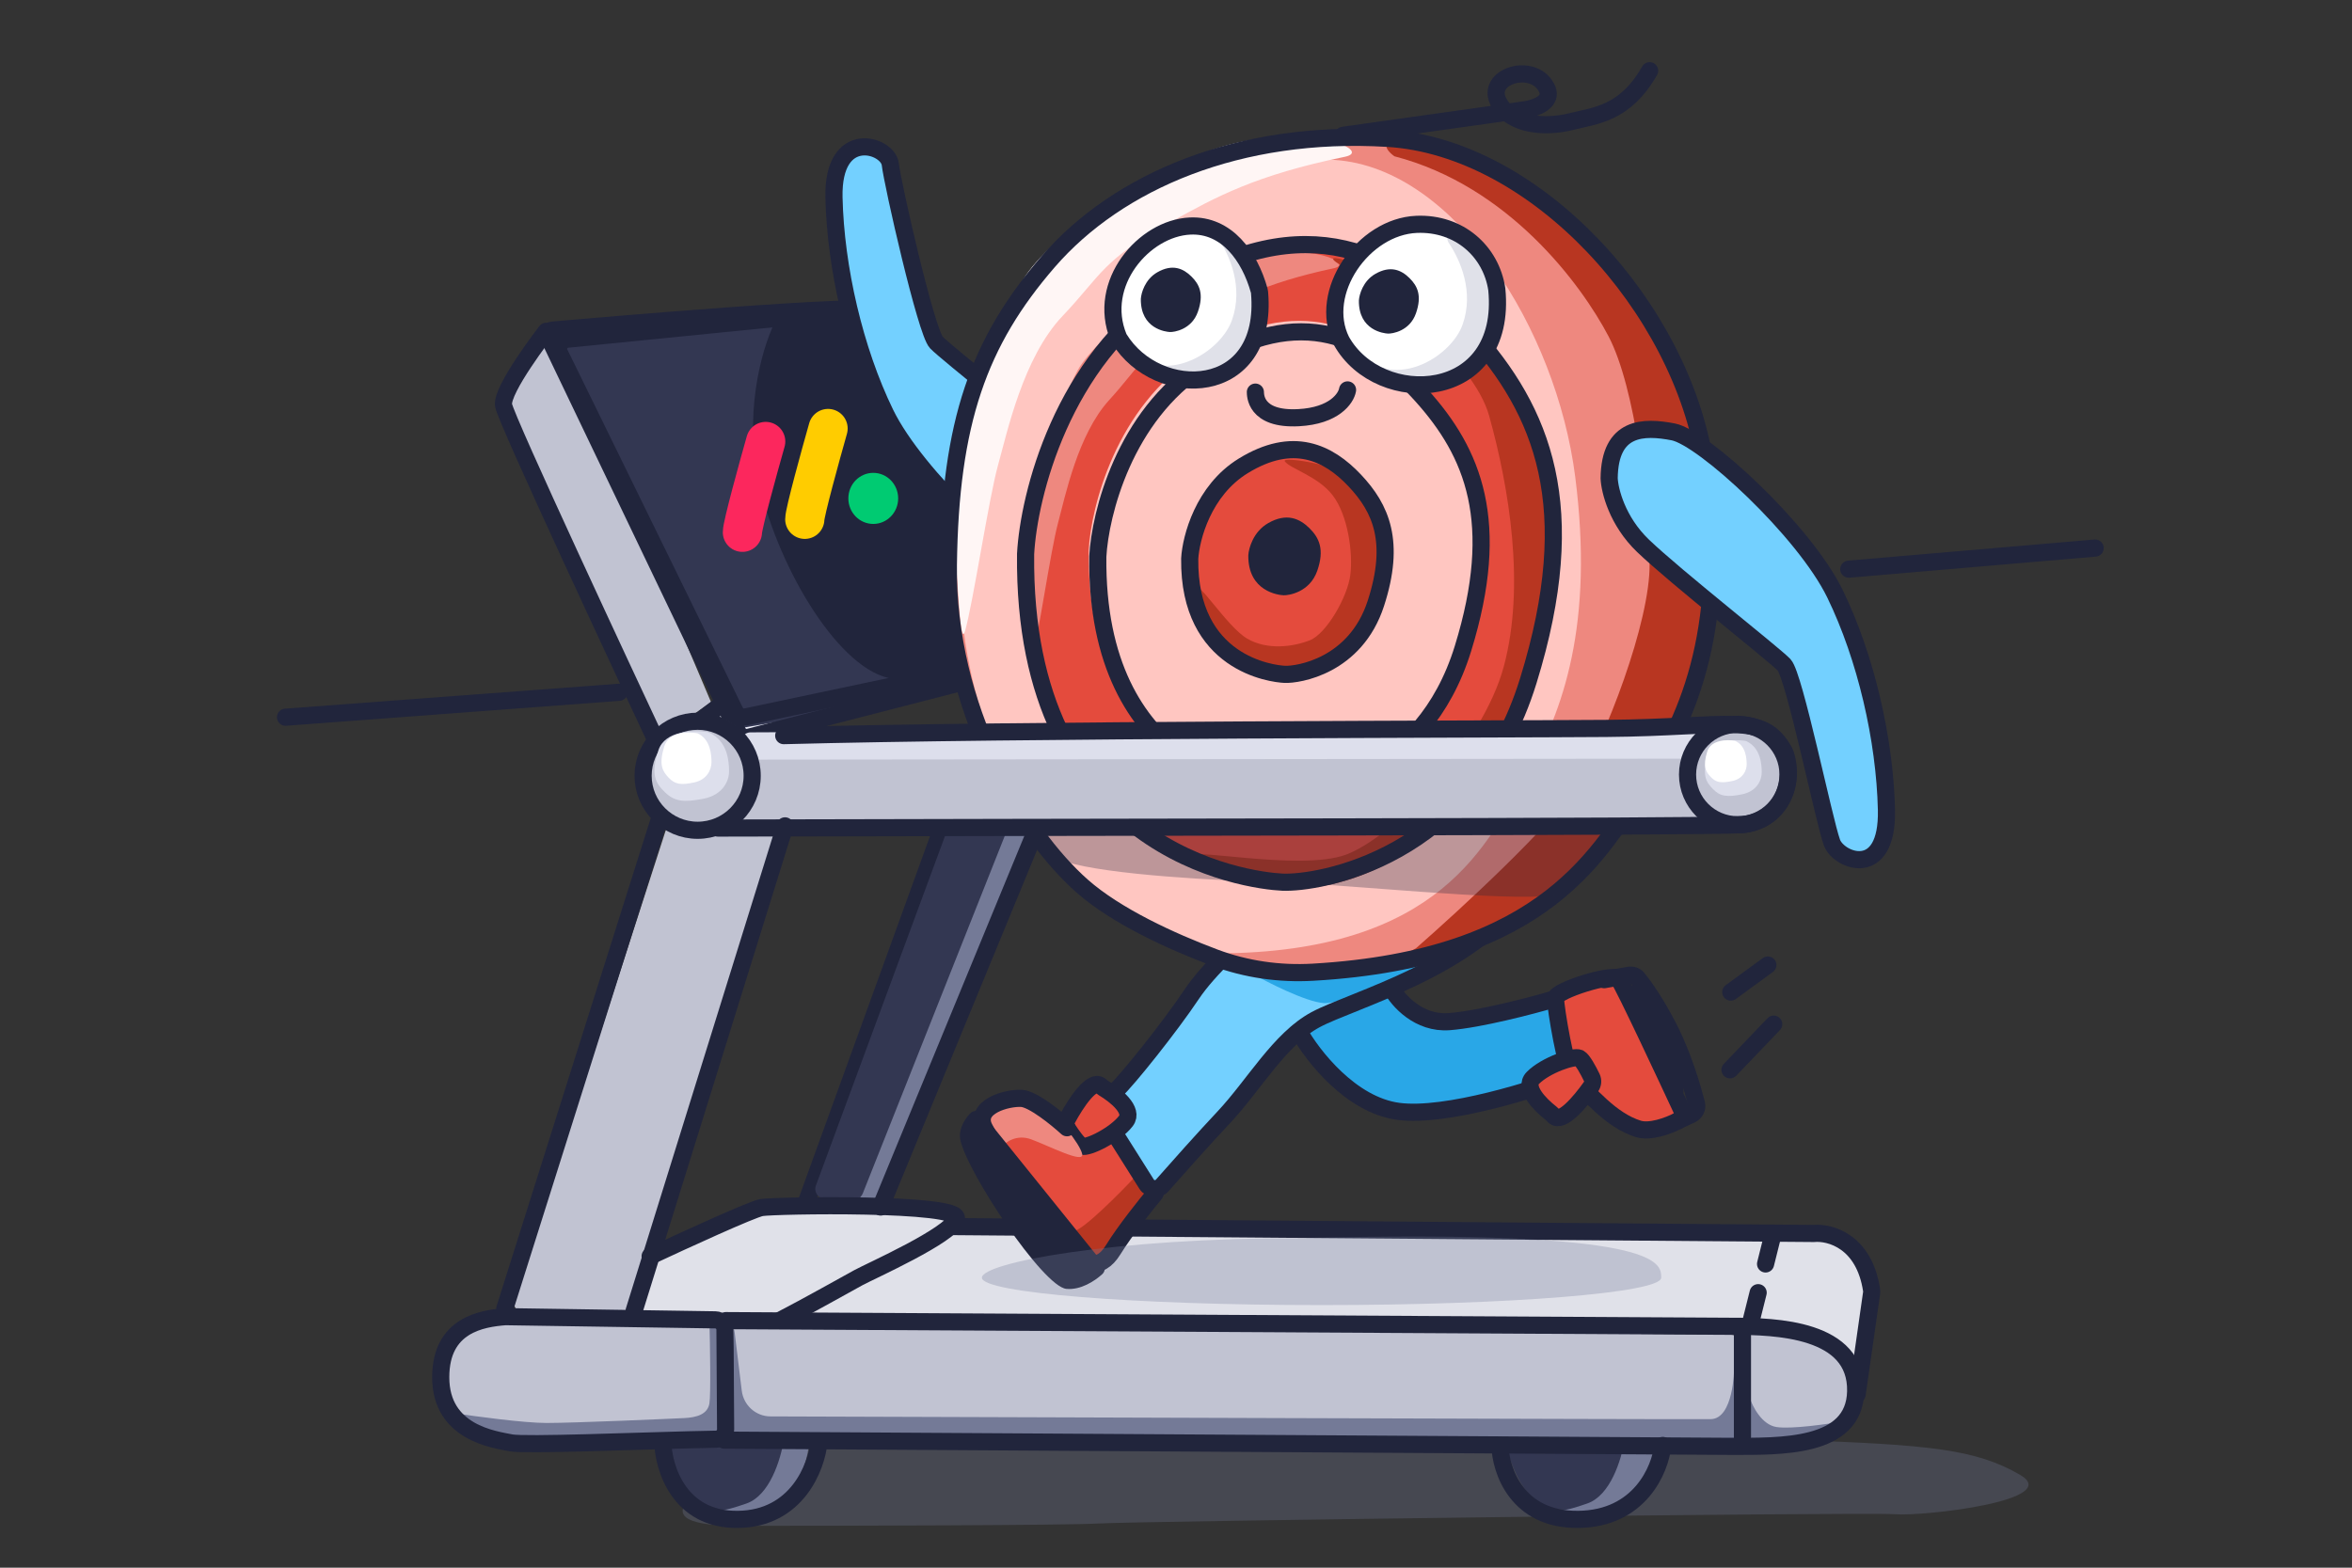 <svg width="480" height="320" viewBox="0 0 480 320" fill="none" xmlns="http://www.w3.org/2000/svg">
<rect x="0" y="0" width="480" height="320" fill="#333333" stroke="none"/>
<path opacity="0.3" d="M224.205 310.98C217.764 311.359 172.579 311.454 150.792 311.455C126.164 311.494 146.846 300.735 160.265 295.351C219.469 294.562 343.466 293.172 365.822 293.93C393.766 294.877 403.239 295.823 412.238 301.033C421.237 306.243 392.819 309.559 386.662 309.086C380.505 308.612 232.257 310.507 224.205 310.98Z" fill="#747A97"/>
<path d="M180.635 64.793L112.69 68.918L145.692 142.445L145.207 144.871L152.244 151.18L197.379 139.533C196.085 136.297 193.303 128.516 192.526 123.274C191.749 118.033 192.202 100.545 192.526 92.456L180.635 64.793Z" fill="#EDEFFA"/>
<path d="M149.427 147.459L113.18 72.245C112.578 70.995 113.4 69.527 114.781 69.387L179.868 62.798C180.738 62.71 181.563 63.197 181.908 63.999L210.802 131.328C211.262 132.4 210.711 133.637 209.606 134.011L182.397 143.231C182.299 143.265 182.197 143.29 182.095 143.308L151.568 148.562C150.688 148.713 149.815 148.263 149.427 147.459Z" fill="#333752"/>
<path d="M102.42 82.105L110.728 70.208C111.635 67.186 130.116 108.479 139.243 129.503L145.097 143.288L139.81 147.065L132.823 149.331L102.42 82.105Z" fill="#C1C3D2"/>
<path d="M194.978 95.157C194.978 95.157 181.979 65.031 179.68 63.327C177.58 61.771 122.314 66.539 112.736 67.379C112.04 67.439 111.649 68.173 111.95 68.803L150.556 149.398C150.969 150.26 151.933 150.709 152.859 150.471L196.22 139.302" stroke="#21253C" stroke-width="3.5" stroke-linecap="round"/>
<path d="M111.466 67.625C111.466 67.625 102.254 79.504 102.767 82.727C103.224 85.6 128.384 139.413 133.839 151.058C134.381 152.214 135.834 152.534 136.847 151.758L146.54 144.332" stroke="#21253C" stroke-width="3.5" stroke-linecap="round"/>
<path d="M150.036 145.248L114.211 72.106C113.598 70.853 114.421 69.374 115.809 69.236L180.263 62.816C181.107 62.732 181.911 63.188 182.272 63.955L207.993 118.683C208.094 118.898 208.156 119.13 208.176 119.366L208.962 128.724C208.979 128.927 208.965 129.132 208.92 129.331L208.013 133.352C207.842 134.114 207.241 134.707 206.476 134.869L152.246 146.325C151.349 146.514 150.439 146.07 150.036 145.248Z" stroke="#21253C" stroke-width="3.5" stroke-linecap="round"/>
<path d="M156.965 99.777C153.215 85.225 157.188 71.648 159.643 66.679L179.28 64.658L202.11 121.923L203.195 127.906C203.165 129.613 203.554 132.346 202.116 133.064C197.199 135.518 189.321 136.916 183.52 136.916C174.147 136.916 161.651 117.967 156.965 99.777Z" fill="#21253C" stroke="#21253C" stroke-width="3.5" stroke-linecap="round"/>
<path d="M219.884 94.21C225.155 99.271 226.684 105.505 226.79 107.99C226.668 118.622 219.775 118.629 213.693 117.452C207.612 116.274 186.987 97.334 180.692 84.389C174.396 71.445 170.523 54.664 170.199 40.316C169.876 25.969 181.228 29.507 181.686 33.509C182.143 37.51 188.991 67.701 191.096 69.909C193.2 72.118 213.297 87.884 219.884 94.21Z" fill="#73D0FF" stroke="#21253C" stroke-width="3.5" stroke-linecap="round"/>
<path d="M286.159 227.073C280.318 226.7 270.002 216.711 265.574 211.764C264.516 209.334 277.614 204.284 284.294 202.062C286.676 204.134 292.621 208.276 297.343 208.276C302.066 208.276 312.67 205.687 317.382 204.392L319.246 213.713C319.195 214.904 318.376 217.534 315.518 218.528C312.66 219.522 311.427 222.049 311.169 223.189C305.266 224.638 291.999 227.445 286.159 227.073Z" fill="#29A7E7"/>
<path d="M240.572 206.889L227.343 223.259C227.676 223.575 228.605 224.711 229.657 226.728C230.71 228.745 228.927 231.15 227.903 232.1L235.248 242.952C243.616 233.342 261.186 213.551 264.518 211.271C268.684 208.421 280.414 203.378 281.839 202.939C282.979 202.589 292.619 196.947 297.296 194.17C291.924 195.193 279.361 197.437 272.082 198.226C262.983 199.213 253.994 196.691 249.5 196.691C245.904 196.691 242.049 203.49 240.572 206.889Z" fill="#73D0FF"/>
<path d="M270.133 204.752C266.469 204.481 258.768 200.568 255.375 198.646L291.846 196.949C286.135 199.663 273.797 205.024 270.133 204.752Z" fill="#29A7E7"/>
<path d="M162.392 268.881L194.811 250.826C250.592 251.15 363.979 251.952 371.278 252.573C378.577 253.194 381.567 260.338 382.149 263.833L378.655 281.305C377.878 274.161 366.683 271.21 361.183 270.628L324.492 269.657L162.392 268.881Z" fill="#E0E1E9"/>
<path d="M194.503 250.371L370.139 251.778C373.471 251.463 380.452 253.352 381.96 263.357C381.987 263.541 381.987 263.733 381.961 263.918L379.001 284.635" stroke="#21253C" stroke-width="3.5" stroke-linecap="round"/>
<path d="M201.209 228.359C200.935 224.804 205.994 225.078 206.678 224.941C212.913 224.832 218.299 230.547 220.214 233.418L227.87 231.641L235.253 243.672L231.015 250.782C229.374 252.833 225.655 257.153 223.905 258.028C221.717 259.122 214.881 252.833 211.737 248.731C208.592 244.629 201.483 231.914 201.209 228.359Z" fill="#E44B3D"/>
<path d="M219.16 251.285C221.071 251.06 228.481 243.604 231.946 239.904L235.037 243.697L228.714 254.516C226.888 255.827 222.87 258.563 221.409 259.012C219.582 259.574 216.772 251.566 219.16 251.285Z" fill="#B83621"/>
<path d="M256.929 188.831C253.81 191.353 246.696 197.711 243.192 202.966C238.813 209.536 230.053 220.486 227.664 222.676C226.196 224.021 225.417 225.532 225.075 226.52C224.914 226.984 225.022 227.484 225.284 227.899L233.995 241.706C234.71 242.839 236.312 242.966 237.197 241.961C240.441 238.277 245.692 232.384 249.763 228.051C255.934 221.481 261.11 212.124 268.477 208.142C275.843 204.161 301.326 197.392 311.28 181.664C312.445 179.938 314.95 175.889 315.65 173.508" stroke="#21253C" stroke-width="3.5" stroke-linecap="round"/>
<path d="M335.35 230.439C329.614 228.676 325.263 223.073 322.011 220.086C320.615 218.823 318.428 205.752 318.428 203.761C318.428 202.168 330.203 198.536 331.282 199.787C332.361 201.037 344.828 227.935 344.828 227.935C343.368 229.063 338.29 231.342 335.35 230.439Z" fill="#E44B3D"/>
<path d="M214.413 160.448L179.498 246.956L174.633 246.821L206.791 160.07L214.413 160.448Z" fill="#747A97"/>
<path d="M157.052 246.244C152.604 246.387 140.013 253.717 134.273 257.365L129.789 268.485L158.846 269.023C168.771 264.12 189.195 253.741 191.491 251.445C194.361 248.575 193.105 248.037 190.235 247.32C187.365 246.602 162.613 246.064 157.052 246.244Z" fill="#E0E1E9"/>
<path d="M356.416 295.193L355.753 271.731C355.659 268.409 364.369 272.526 369.141 273.189C373.913 273.852 377.624 277.431 378.42 280.877C379.215 284.323 376.564 289.758 373.117 293.205C370.36 295.962 360.834 295.679 356.416 295.193Z" fill="#C1C3D2"/>
<path d="M362.543 291.288C359.538 290.825 357.631 287.05 357.054 285.221L355.32 288.976C354.598 290.902 354.078 294.813 357.776 295.044C361.474 295.275 371.548 291.866 376.123 290.132C372.849 290.71 365.548 291.75 362.543 291.288Z" fill="#747A97"/>
<path d="M102.197 268.76L145.046 269.412C146.133 269.428 147.008 270.311 147.015 271.399L147.147 291.763C147.154 292.856 146.283 293.752 145.19 293.775L139.753 293.891C129.355 294.148 106.075 295.066 103.349 294.521C99.94 293.839 89.007 292.496 89.007 281.126C89.008 270.409 97.425 269.138 102.197 268.76Z" fill="#C1C3D2"/>
<path d="M98.7 277.513C95.862 277.31 93.519 275.401 92.703 274.472C91.352 271.026 99.516 269.263 103.768 268.812L148.028 269.826L148.451 293.477L141.271 293.983C141.525 290.013 141.829 281.617 141.018 279.793C140.004 277.512 137.892 277.766 135.105 277.512C132.318 277.259 102.247 277.766 98.7 277.513Z" fill="#C1C3D2"/>
<path d="M148.504 168.346H137.689C136.822 168.346 136.053 168.905 135.786 169.731L104.942 265.233C104.54 266.479 105.423 267.769 106.729 267.844L118.978 268.554C119.899 268.608 120.737 268.025 121.006 267.143L150.417 170.93C150.81 169.645 149.848 168.346 148.504 168.346Z" fill="#C1C3D2"/>
<path d="M119.883 266.308L149.182 170.435C149.439 169.594 150.215 169.02 151.095 169.02L157.171 169.02C158.519 169.02 159.48 170.324 159.082 171.611L129.366 267.571C129.103 268.42 128.313 268.993 127.425 268.979L121.765 268.892C120.434 268.872 119.494 267.581 119.883 266.308Z" fill="#C1C3D2"/>
<path d="M353.498 294.847C289.752 294.537 170.628 294 151.143 294.069C149.767 294.073 148.393 292.666 148.369 291.291L148.043 272.508C148.023 271.382 148.936 270.462 150.062 270.473L353.261 272.446C354.348 272.457 355.228 273.334 355.241 274.422L355.466 292.823C355.48 293.941 354.616 294.853 353.498 294.847Z" fill="#C1C3D2"/>
<path d="M353.476 294.851C289.146 294.7 168.459 294.438 150.637 294.477C149.423 294.479 148.378 293.409 148.335 292.195L148.082 285.191C148.041 284.055 148.953 283.114 150.09 283.119L353.277 284.069C354.358 284.074 355.239 284.937 355.267 286.018L355.439 292.8C355.468 293.926 354.603 294.853 353.476 294.851Z" fill="#C1C3D2"/>
<path d="M353.534 294.463C289.078 294.39 168.22 292.959 150.587 292.773C149.392 292.761 148.487 291.709 148.564 290.517L149.82 271.069L151.377 283.847C151.742 286.85 154.229 289.11 157.254 289.121C188.105 289.226 344.929 289.758 349.141 289.68C353.813 289.593 353.894 279.464 353.894 279.464L355.476 292.218C355.624 293.411 354.736 294.465 353.534 294.463Z" fill="#747A97"/>
<path d="M164.75 244.881L195.698 159.525" stroke="#21253C" stroke-width="3.5" stroke-linecap="round"/>
<path d="M179.725 246.379L217.162 155.533" stroke="#21253C" stroke-width="3.5" stroke-linecap="round"/>
<path d="M166.509 241.999L193.602 168.639C193.858 167.945 194.476 167.45 195.208 167.35L203.6 166.205C205.116 165.998 206.294 167.502 205.729 168.925L176.08 243.597C175.769 244.378 175.004 244.882 174.164 244.858L168.328 244.691C166.961 244.652 166.035 243.282 166.509 241.999Z" fill="#333752"/>
<path d="M220.869 180.884C230.674 189.535 249.135 196.285 257.405 198.662C257.582 198.712 257.765 198.736 257.95 198.736C314.537 198.654 326.172 174.303 335.629 160.118C345.101 145.91 352.751 126.966 348.015 94.906C343.279 62.846 313.405 30.058 283.167 28.237C252.929 26.415 228.155 36.98 213.947 53.374C199.739 69.768 193.91 86.163 193.545 115.308C193.181 144.453 208.482 169.955 220.869 180.884Z" fill="#EE887F"/>
<path d="M218.164 177.872C226.097 185.947 241.004 192.255 247.764 194.507C247.964 194.574 248.175 194.605 248.386 194.605C294.28 194.497 303.725 171.694 311.403 158.407C319.099 145.089 325.315 127.332 321.467 97.281C317.619 67.23 297.006 34.357 272.438 32.65C247.871 30.942 224.084 42.985 212.54 58.352C200.997 73.719 196.261 89.086 195.965 116.405C195.669 143.724 208.1 167.628 218.164 177.872Z" fill="#FFC6C1"/>
<path d="M196.952 128.784C195.663 133.23 195.451 113.06 194.287 106.917C195.093 91.124 203.35 66.585 208.72 57.226C214.09 47.867 236.711 32.63 252.553 29.121C268.395 25.611 280.11 30.85 274.462 32.003C256.313 35.71 248.061 40.234 239.128 45.206C224.742 53.213 224.897 56.028 216.842 64.509C208.786 72.991 205.564 88.199 203.685 94.926C201.805 101.653 198.563 123.227 196.952 128.784Z" fill="#FFF6F5"/>
<path d="M321.669 160.485C316.961 168.19 297.899 185.755 288.956 193.575C283.729 196.298 291.871 194.252 295.611 193.912C299.352 193.572 315.07 185.452 319.707 181.35C324.344 177.248 337.363 158.701 338.968 155.312C340.573 151.924 350.025 128.74 348.955 105.021C347.885 81.302 334.153 60.614 327.732 52.767C321.312 44.92 303.835 30.831 290.995 29.048C280.723 27.621 282.434 30.356 284.574 31.901C307.937 37.965 322.739 58.118 328.268 68.64C333.796 79.162 336.471 103.059 336.65 115.008C336.828 126.957 327.554 150.854 321.669 160.485Z" fill="#B83621"/>
<path fill-rule="evenodd" clip-rule="evenodd" d="M209.304 113.077C209.951 101.103 216.747 73.594 238.754 59.354C266.263 41.554 285.681 51.587 300.244 67.769C314.807 83.95 322.898 103.368 311.895 138.967C300.617 175.454 268.852 180.392 261.732 180.069C254.612 179.745 208.657 173.92 209.304 113.077ZM222.182 112.291C222.668 103.417 227.778 83.031 244.324 72.478C265.006 59.287 279.605 66.722 290.555 78.713C301.504 90.705 307.587 105.095 299.314 131.477C290.835 158.517 266.953 162.176 261.6 161.936C256.247 161.697 221.696 157.38 222.182 112.291Z" fill="#E44B3D"/>
<path d="M210.555 134.836C209.53 138.514 209.361 121.826 208.436 116.744C209.077 103.676 215.641 83.373 219.911 75.629C224.18 67.886 242.165 55.279 254.76 52.376C267.355 49.472 276.669 53.806 272.178 54.761C257.749 57.828 251.189 61.571 244.086 65.684C232.649 72.309 232.772 74.638 226.368 81.656C219.964 88.673 217.402 101.257 215.907 106.822C214.413 112.388 211.836 130.238 210.555 134.836Z" fill="#EE887F"/>
<path d="M303.917 84.91C300.641 73.117 281.988 59.25 273.071 53.79C268.129 50.555 282.625 55.155 289.177 59.25C295.728 63.345 308.012 77.54 312.38 86.821C316.748 96.102 316.202 120.125 315.656 128.041C315.11 135.958 305.282 157.523 298.185 164.893C291.087 172.264 280.441 179.361 268.976 180.999C257.511 182.637 244.954 177.451 242.77 174.994C240.586 172.537 265.154 177.997 274.709 174.448C284.263 170.899 302.553 152.336 306.92 135.958C311.288 119.579 308.012 99.651 303.917 84.91Z" fill="#B83621"/>
<path d="M253.514 95.297C245.365 100.315 242.849 110.01 242.609 114.23C242.369 135.673 259.386 137.726 262.022 137.84C264.659 137.954 276.421 136.213 280.597 123.355C284.672 110.808 281.676 103.965 276.283 98.262C270.89 92.559 263.7 89.024 253.514 95.297Z" fill="#E44B3D"/>
<path d="M272.001 101.137C268.987 97.182 263.274 95.676 262.207 94.169C261.376 93.058 273.884 94.922 277.086 98.124C280.288 101.325 282.171 110.366 281.794 114.886C281.418 119.406 279.158 129.953 275.202 133.155C271.247 136.357 259.947 137.11 253.355 134.661C246.763 132.213 244.126 122.984 244.126 120.348C244.126 117.711 250.342 127.881 254.485 130.33C258.629 132.778 263.902 132.025 267.293 130.706C270.683 129.388 275.014 121.854 275.579 117.334C276.144 112.814 275.085 105.185 272.001 101.137Z" fill="#B83621"/>
<path d="M220.869 180.884C227.782 186.983 238.997 192.137 247.91 195.48C254.303 197.878 261.138 198.843 267.954 198.45C315.97 195.678 326.758 173.425 335.629 160.118C345.101 145.91 352.751 126.966 348.015 94.906C343.279 62.846 313.405 30.058 283.167 28.237C252.929 26.415 228.155 36.98 213.947 53.374C199.739 69.768 193.91 86.163 193.545 115.308C193.181 144.453 208.482 169.955 220.869 180.884Z" stroke="#21253C" stroke-width="3.5" stroke-linecap="round"/>
<path d="M238.754 59.354C216.747 73.594 209.952 101.103 209.305 113.077C208.658 173.92 254.613 179.745 261.732 180.069C268.852 180.392 300.618 175.454 311.895 138.967C322.899 103.368 314.808 83.95 300.245 67.769C285.681 51.587 266.263 41.554 238.754 59.354Z" stroke="#21253C" stroke-width="3.5" stroke-linecap="round"/>
<path d="M245.431 74.581C229.446 84.924 224.51 104.906 224.04 113.603C223.57 157.797 256.949 162.028 262.121 162.263C267.292 162.498 290.365 158.911 298.557 132.409C306.549 106.551 300.673 92.447 290.094 80.693C279.516 68.94 265.412 61.652 245.431 74.581Z" stroke="#21253C" stroke-width="3.5" stroke-linecap="round"/>
<path d="M253.703 95.107C245.554 100.126 243.038 109.821 242.798 114.041C242.559 135.483 259.576 137.536 262.212 137.65C264.848 137.764 276.611 136.024 280.787 123.165C284.861 110.619 281.865 103.776 276.473 98.073C271.08 92.37 263.89 88.834 253.703 95.107Z" stroke="#21253C" stroke-width="3.5" stroke-linecap="round"/>
<path d="M258.798 106.79C255.778 108.527 254.846 111.881 254.757 113.341C254.668 120.76 260.974 121.471 261.95 121.51C262.927 121.55 267.286 120.948 268.833 116.498C270.343 112.157 269.233 109.789 267.235 107.816C265.236 105.843 262.572 104.62 258.798 106.79Z" fill="#21253C"/>
<path d="M349.3 167.372L150.962 167.968C149.682 167.972 148.728 166.788 149.003 165.538L151.773 152.96C151.972 152.053 152.769 151.403 153.698 151.39L354.4 148.566C355.787 148.546 356.772 149.91 356.318 151.221L351.183 166.028C350.905 166.831 350.149 167.37 349.3 167.372Z" fill="#C1C3D2"/>
<path d="M349.909 154.858L152.172 155.057C150.581 155.059 149.626 153.292 150.498 151.961L151.524 150.394C151.892 149.833 152.517 149.493 153.188 149.49L352.281 148.549C354.082 148.54 354.976 150.731 353.682 151.985L351.299 154.294C350.927 154.655 350.428 154.857 349.909 154.858Z" fill="#DDDFEC"/>
<circle cx="355.364" cy="158.063" r="11.13" fill="#C1C3D2"/>
<path d="M143.858 307.585C139.921 306.419 137.114 299.202 136.203 295.74C135.47 293.455 153.698 294.058 162.903 294.646C162.903 294.646 161.445 303.667 156.069 307.494C156.069 307.494 148.779 309.044 143.858 307.585Z" fill="#333752"/>
<path d="M315.42 307.585C311.351 306.419 308.451 299.202 307.51 295.74C306.752 293.455 325.588 294.058 335.102 294.646C335.102 294.646 333.595 303.667 328.039 307.494C328.039 307.494 320.505 309.044 315.42 307.585Z" fill="#333752"/>
<path d="M152.363 306.887C157.049 305.255 159.286 298.073 159.965 293.916L165.126 294.315C164.736 300.554 160.401 308.655 153.606 309.96C146.811 311.265 141.656 308.508 139.928 306.966C145.717 308.895 147.156 308.7 152.363 306.887Z" fill="#747A97"/>
<path d="M323.951 306.887C328.637 305.255 330.873 298.073 331.553 293.916L338.857 294.566C338.466 300.805 331.989 308.655 325.194 309.96C318.399 311.265 313.244 308.508 311.516 306.966C317.305 308.895 318.744 308.7 323.951 306.887Z" fill="#747A97"/>
<path d="M275.009 79.59C274.709 81.318 272.293 84.871 265.026 85.257C255.942 85.741 256.24 80.412 256.199 80.038" stroke="#21253C" stroke-width="3.5" stroke-linecap="round"/>
<path d="M134.693 166.816L103.018 267.122" stroke="#21253C" stroke-width="3.5" stroke-linecap="round"/>
<path d="M160.209 168.576L129.414 267.562" stroke="#21253C" stroke-width="3.5" stroke-linecap="round"/>
<path d="M132.678 256.425C139.418 253.266 153.397 246.858 155.397 246.494C157.896 246.041 196.297 245.359 195.161 248.767C194.025 252.176 177.665 259.447 175.165 260.81C173.166 261.901 164.435 266.812 159.285 269.463" stroke="#21253C" stroke-width="3.5" stroke-linecap="round"/>
<path d="M148.129 269.568L353.604 270.727C362.427 270.727 378.974 271.2 378.708 284.006C378.466 295.656 363.456 295.233 353.077 295.233L147.817 293.962" stroke="#21253C" stroke-width="3.5" stroke-linecap="round"/>
<path d="M135.26 294.283C135.373 299.632 138.602 310.292 150.606 310.142C162.61 309.992 166.634 299.507 167.146 294.283" stroke="#21253C" stroke-width="3.5" stroke-linecap="round"/>
<path d="M306.114 295.051C306.233 300.14 309.597 310.283 322.107 310.141C334.616 309.998 338.81 300.022 339.343 295.051" stroke="#21253C" stroke-width="3.5" stroke-linecap="round"/>
<path d="M265.092 210.531C267.813 215.442 275.683 225.582 285.399 226.856C295.114 228.13 313.47 222.344 321.434 219.291" stroke="#21253C" stroke-width="3.5" stroke-linecap="round"/>
<path d="M284.005 201.771C285.333 204.227 289.54 209.018 295.751 208.54C301.963 208.063 312.541 205.289 317.053 203.961" stroke="#21253C" stroke-width="3.5" stroke-linecap="round"/>
<path d="M334.374 230.439C328.638 228.676 324.287 223.073 321.035 220.086C319.639 218.823 317.452 205.752 317.452 203.761C317.452 202.168 329.227 198.536 330.306 199.787C331.234 200.862 340.589 220.917 343.186 226.502C343.58 227.349 343.321 228.335 342.493 228.765C340.338 229.886 336.692 231.151 334.374 230.439Z" stroke="#21253C" stroke-width="3.5" stroke-linecap="round"/>
<path d="M146.511 169.026C213.669 168.813 349.404 168.842 355.544 168.33C363.163 167.695 366.485 160.183 364.342 153.816C364.311 153.723 364.27 153.629 364.224 153.543C359.727 145.141 353.324 148.488 327.856 148.687C305.76 148.859 207.699 148.88 159.943 150.159" stroke="#21253C" stroke-width="3.5" stroke-linecap="round"/>
<path d="M353.066 218.373L361.984 209.051" stroke="#21253C" stroke-width="3.5" stroke-linecap="round"/>
<path d="M274.116 27.616L310.573 22.494C313.177 22.223 317.756 20.8 315.235 17.27C312.084 12.859 303.26 15.695 305.781 20.737C308.302 25.779 315.55 26.093 320.592 24.833C325.634 23.572 331.622 23.257 336.664 14.434" stroke="#21253C" stroke-width="3.5" stroke-linecap="round"/>
<path d="M353.221 202.507L360.788 196.981" stroke="#21253C" stroke-width="3.5" stroke-linecap="round"/>
<path d="M355.602 271.922V294.102" stroke="#21253C" stroke-width="3.5" stroke-linecap="round"/>
<path d="M358.807 263.865L357.292 269.921" stroke="#21253C" stroke-width="3.5" stroke-linecap="round"/>
<path d="M361.834 251.943L360.32 257.999" stroke="#21253C" stroke-width="3.5" stroke-linecap="round"/>
<path d="M111.563 290.46C106.967 290.46 97.077 289.128 92.706 288.461C91.274 288.741 92.364 289.871 95.743 291.982C98.446 293.672 105.26 293.812 108.329 293.672L148.277 292.832L148.527 268.855L144.78 269.605C144.905 274.475 145.08 284.665 144.78 286.463C144.406 288.711 142.158 289.335 139.66 289.46C137.163 289.585 117.307 290.459 111.563 290.46Z" fill="#747A97"/>
<path d="M348.577 154.171C349.561 151.045 353.835 150.88 356.059 151.209C356.211 151.232 356.361 151.275 356.5 151.342C359.355 152.72 359.538 156.137 359.538 157.656C359.538 159.212 358.582 161.515 355.523 162.137C352.464 162.76 351.062 162.573 349.596 161.079C348.131 159.586 347.302 158.216 348.577 154.171Z" fill="#DDDFEC"/>
<path d="M348.41 153.414C349.159 150.972 352.499 150.926 354.076 151.208C356.323 152.193 356.464 154.87 356.464 156.043C356.464 157.217 355.761 158.954 353.514 159.424C351.266 159.893 350.236 159.752 349.159 158.626C348.082 157.499 347.473 156.466 348.41 153.414Z" fill="white"/>
<circle cx="143.142" cy="156.936" r="11.13" fill="#C1C3D2"/>
<circle cx="142.376" cy="158.348" r="11.13" stroke="#21253C" stroke-width="3.5" stroke-linecap="round"/>
<path d="M134.384 153.109C135.69 149.171 141.401 148.998 144.3 149.424C144.446 149.446 144.59 149.486 144.725 149.546C148.547 151.243 148.79 155.551 148.79 157.459C148.79 159.401 147.533 162.276 143.513 163.052C139.493 163.829 137.65 163.596 135.724 161.732C133.797 159.868 132.708 158.158 134.384 153.109Z" fill="#DDDFEC"/>
<path d="M135.552 152.374C136.45 149.391 140.451 149.335 142.34 149.679C145.032 150.883 145.2 154.152 145.2 155.585C145.2 157.019 144.359 159.141 141.666 159.714C138.974 160.288 137.74 160.116 136.45 158.739C135.16 157.363 134.43 156.101 135.552 152.374Z" fill="white"/>
<circle cx="354.65" cy="158.105" r="10.253" stroke="#21253C" stroke-width="3.5" stroke-linecap="round"/>
<path d="M103.134 268.76L145.983 269.412C147.071 269.428 147.946 270.311 147.953 271.399L148.085 291.763C148.092 292.856 147.22 293.752 146.127 293.775L140.691 293.891C130.293 294.148 107.013 295.066 104.286 294.521C100.878 293.839 89.944 292.496 89.945 281.126C89.945 270.409 98.363 269.138 103.134 268.76Z" stroke="#21253C" stroke-width="3.5" stroke-linecap="round"/>
<path d="M220.646 233.266C219.737 233.209 218.468 230.449 217.948 229.076C217.948 226.662 222.989 221.905 224.196 221.834C225.403 221.763 229.095 224.106 230.231 225.739C231.367 227.372 229.308 229.431 227.888 230.638C226.468 231.845 221.782 233.336 220.646 233.266Z" fill="#E44B3D"/>
<path d="M229.771 228.822C231.473 226.611 227.641 223.548 225.212 222.102C224.978 221.962 224.782 221.763 224.564 221.598C222.809 220.262 219.609 225.067 217.781 228.462C217.456 229.064 217.484 229.792 217.854 230.368C218.774 231.798 220.114 233.674 220.833 233.961C221.951 234.408 227.537 231.727 229.771 228.822Z" stroke="#21253C" stroke-width="3.5" stroke-linecap="round"/>
<path d="M312.751 220.143C310.697 222.235 314.594 225.993 316.799 227.611C318.325 230.218 323.057 224.313 325.232 221.035C324.587 219.588 323.086 216.577 322.241 216.114C321.186 215.537 315.318 217.528 312.751 220.143Z" fill="#E44B3D"/>
<path d="M312.829 220.032C310.875 222.023 314.311 225.524 316.548 227.251C316.764 227.418 316.935 227.639 317.131 227.829C318.713 229.366 322.467 224.98 324.69 221.83C325.085 221.27 325.145 220.544 324.846 219.928C324.104 218.398 322.999 216.375 322.32 216.003C321.264 215.425 315.396 217.416 312.829 220.032Z" stroke="#21253C" stroke-width="3.5" stroke-linecap="round"/>
<path d="M327.381 199.977L332.465 199.073C333.122 198.957 333.791 199.177 334.213 199.693C335.349 201.08 337.758 204.317 340.603 209.871C343.579 215.682 345.467 222.322 346.224 225.275C346.456 226.183 345.999 227.114 345.15 227.511L342.513 228.741" stroke="#21253C" stroke-width="3.5" stroke-linecap="round"/>
<path d="M343.465 223.413C342.95 224.785 336.389 209.977 333.173 202.401C331.887 197.577 339.82 206.903 340.892 209.691C341.964 212.478 344.108 221.698 343.465 223.413Z" fill="#21253C"/>
<path d="M210.441 232.561C207.481 231.472 205.184 233.145 204.405 234.119C195.255 236.942 200.317 226.234 203.432 225.455C206.547 224.676 211.317 225.162 213.459 226.33C215.6 227.498 220.468 233.534 220.857 235.578C221.247 237.623 214.14 233.924 210.441 232.561Z" fill="#EE887F"/>
<path d="M217.759 230.197C215.64 228.26 210.823 224.351 208.499 224.206C205.594 224.024 198.695 225.84 200.874 230.197C203.053 234.554 213.038 250.169 217.033 254.163C221.027 258.157 224.295 259.791 227.2 255.071C229.524 251.294 233.857 245.872 235.733 243.632" stroke="#21253C" stroke-width="3.5" stroke-linecap="round"/>
<path d="M195.962 232.551C195.661 230.966 196.368 229.012 197.978 227.284C198.714 226.493 199.959 226.657 200.637 227.499L225.038 257.777C225.605 258.481 225.623 259.477 224.953 260.085C223.389 261.506 220.547 263.36 217.627 263.087C212.854 262.64 197.198 239.062 195.962 232.551Z" fill="#21253C"/>
<path d="M289.054 45.794C297.765 45.439 304.265 51.333 305.416 59.05C307.701 82.257 281.416 83.459 273.685 69.544C268.789 59.665 278.164 46.239 289.054 45.794Z" fill="white"/>
<path d="M298.492 66.248C300.853 59.578 298.064 53.161 295.699 49.634C295.475 49.301 295.322 48.901 295.383 48.504C296.008 44.456 304.763 55.989 305.279 60.324C305.818 64.848 304.633 73.574 296.015 77.668C289.12 80.943 281.619 76.071 278.73 73.226C285.794 79.043 296.253 72.577 298.492 66.248Z" fill="#E0E1E9"/>
<path d="M289.105 45.794C297.817 45.439 304.316 51.333 305.468 59.05C307.752 82.257 281.467 83.459 273.737 69.544C268.84 59.665 278.216 46.239 289.105 45.794Z" stroke="#21253C" stroke-width="3.5" stroke-linecap="round"/>
<path d="M241.745 46.139C249.235 45.784 253.928 52.317 255.879 59.323C255.91 59.434 255.931 59.552 255.941 59.666C257.846 81.324 235.115 81.88 227.288 69.098C227.239 69.017 227.195 68.931 227.159 68.843C222.646 57.868 232.345 46.584 241.745 46.139Z" fill="white"/>
<path d="M251.417 65.352C253.796 58.629 250.983 52.161 248.599 48.608C248.376 48.275 248.223 47.875 248.283 47.478C248.906 43.386 257.735 55.014 258.255 59.382C258.798 63.941 257.604 72.734 248.92 76.859C241.973 80.158 234.415 75.25 231.505 72.383C238.622 78.244 249.16 71.728 251.417 65.352Z" fill="#E0E1E9"/>
<path d="M242.852 46.139C250.342 45.784 255.035 52.317 256.986 59.323C257.017 59.434 257.038 59.552 257.048 59.666C258.954 81.324 236.222 81.88 228.396 69.098C228.346 69.017 228.302 68.931 228.266 68.843C223.753 57.868 233.453 46.584 242.852 46.139Z" stroke="#21253C" stroke-width="3.5" stroke-linecap="round"/>
<path d="M335.304 111.403C330.033 106.343 328.504 100.108 328.398 97.623C328.52 86.991 335.413 86.985 341.495 88.162C347.576 89.339 368.201 108.28 374.496 121.224C380.792 134.168 384.665 150.95 384.989 165.297C385.312 179.644 375.242 175.769 373.865 171.984C372.207 167.425 366.197 137.913 364.092 135.704C361.988 133.496 341.891 117.729 335.304 111.403Z" fill="#73D0FF" stroke="#21253C" stroke-width="3.5" stroke-linecap="round"/>
<path d="M280.668 55.912C278.17 57.349 277.398 60.125 277.324 61.333C277.251 67.473 282.469 68.061 283.277 68.093C284.086 68.126 287.693 67.628 288.973 63.946C290.223 60.354 289.304 58.394 287.65 56.761C285.997 55.128 283.792 54.116 280.668 55.912Z" fill="#21253C"/>
<path d="M236.166 55.592C233.668 57.029 232.896 59.805 232.823 61.013C232.749 67.153 237.967 67.74 238.775 67.773C239.584 67.806 243.191 67.308 244.471 63.626C245.721 60.033 244.802 58.074 243.148 56.441C241.495 54.808 239.29 53.796 236.166 55.592Z" fill="#21253C"/>
<path d="M151.512 108.65C151.512 107.215 154.68 95.696 156.265 90.115" stroke="#FC275D" stroke-width="8" stroke-linecap="round"/>
<path d="M164.242 106.002C164.241 104.567 167.41 93.047 168.994 87.467" stroke="#FFCC00" stroke-width="8" stroke-linecap="round"/>
<ellipse cx="178.216" cy="101.733" rx="5.083" ry="5.213" fill="#00CB72"/>
<path opacity="0.3" d="M339.02 260.813C339.02 263.897 307.986 266.397 269.703 266.397C231.421 266.397 200.387 263.897 200.387 260.813C200.387 257.729 227.226 252.718 265.509 252.718C339.157 250.853 339.02 257.729 339.02 260.813Z" fill="#747A97"/>
<g style="mix-blend-mode:plus-darker" opacity="0.3">
<path d="M328.778 170.062H212.654L217.98 174.209C226.148 176.847 249.348 178.056 259.528 178.256C272.252 178.506 308.418 182.464 316.618 180.965C323.178 179.766 326.666 171.859 328.778 170.062Z" fill="#21253C"/>
<path d="M328.778 170.062H212.654L217.98 174.209C226.148 176.847 249.348 178.056 259.528 178.256C272.252 178.506 308.418 182.464 316.618 180.965C323.178 179.766 326.666 171.859 328.778 170.062Z" stroke="#21253C" stroke-width="3.5" stroke-linecap="round"/>
</g>
<path d="M58.275 146.4L126.358 141.311" stroke="#21253C" stroke-width="3.5" stroke-linecap="round"/>
<path d="M427.579 111.874L377.301 116.18" stroke="#21253C" stroke-width="3.5" stroke-linecap="round"/>
</svg>
